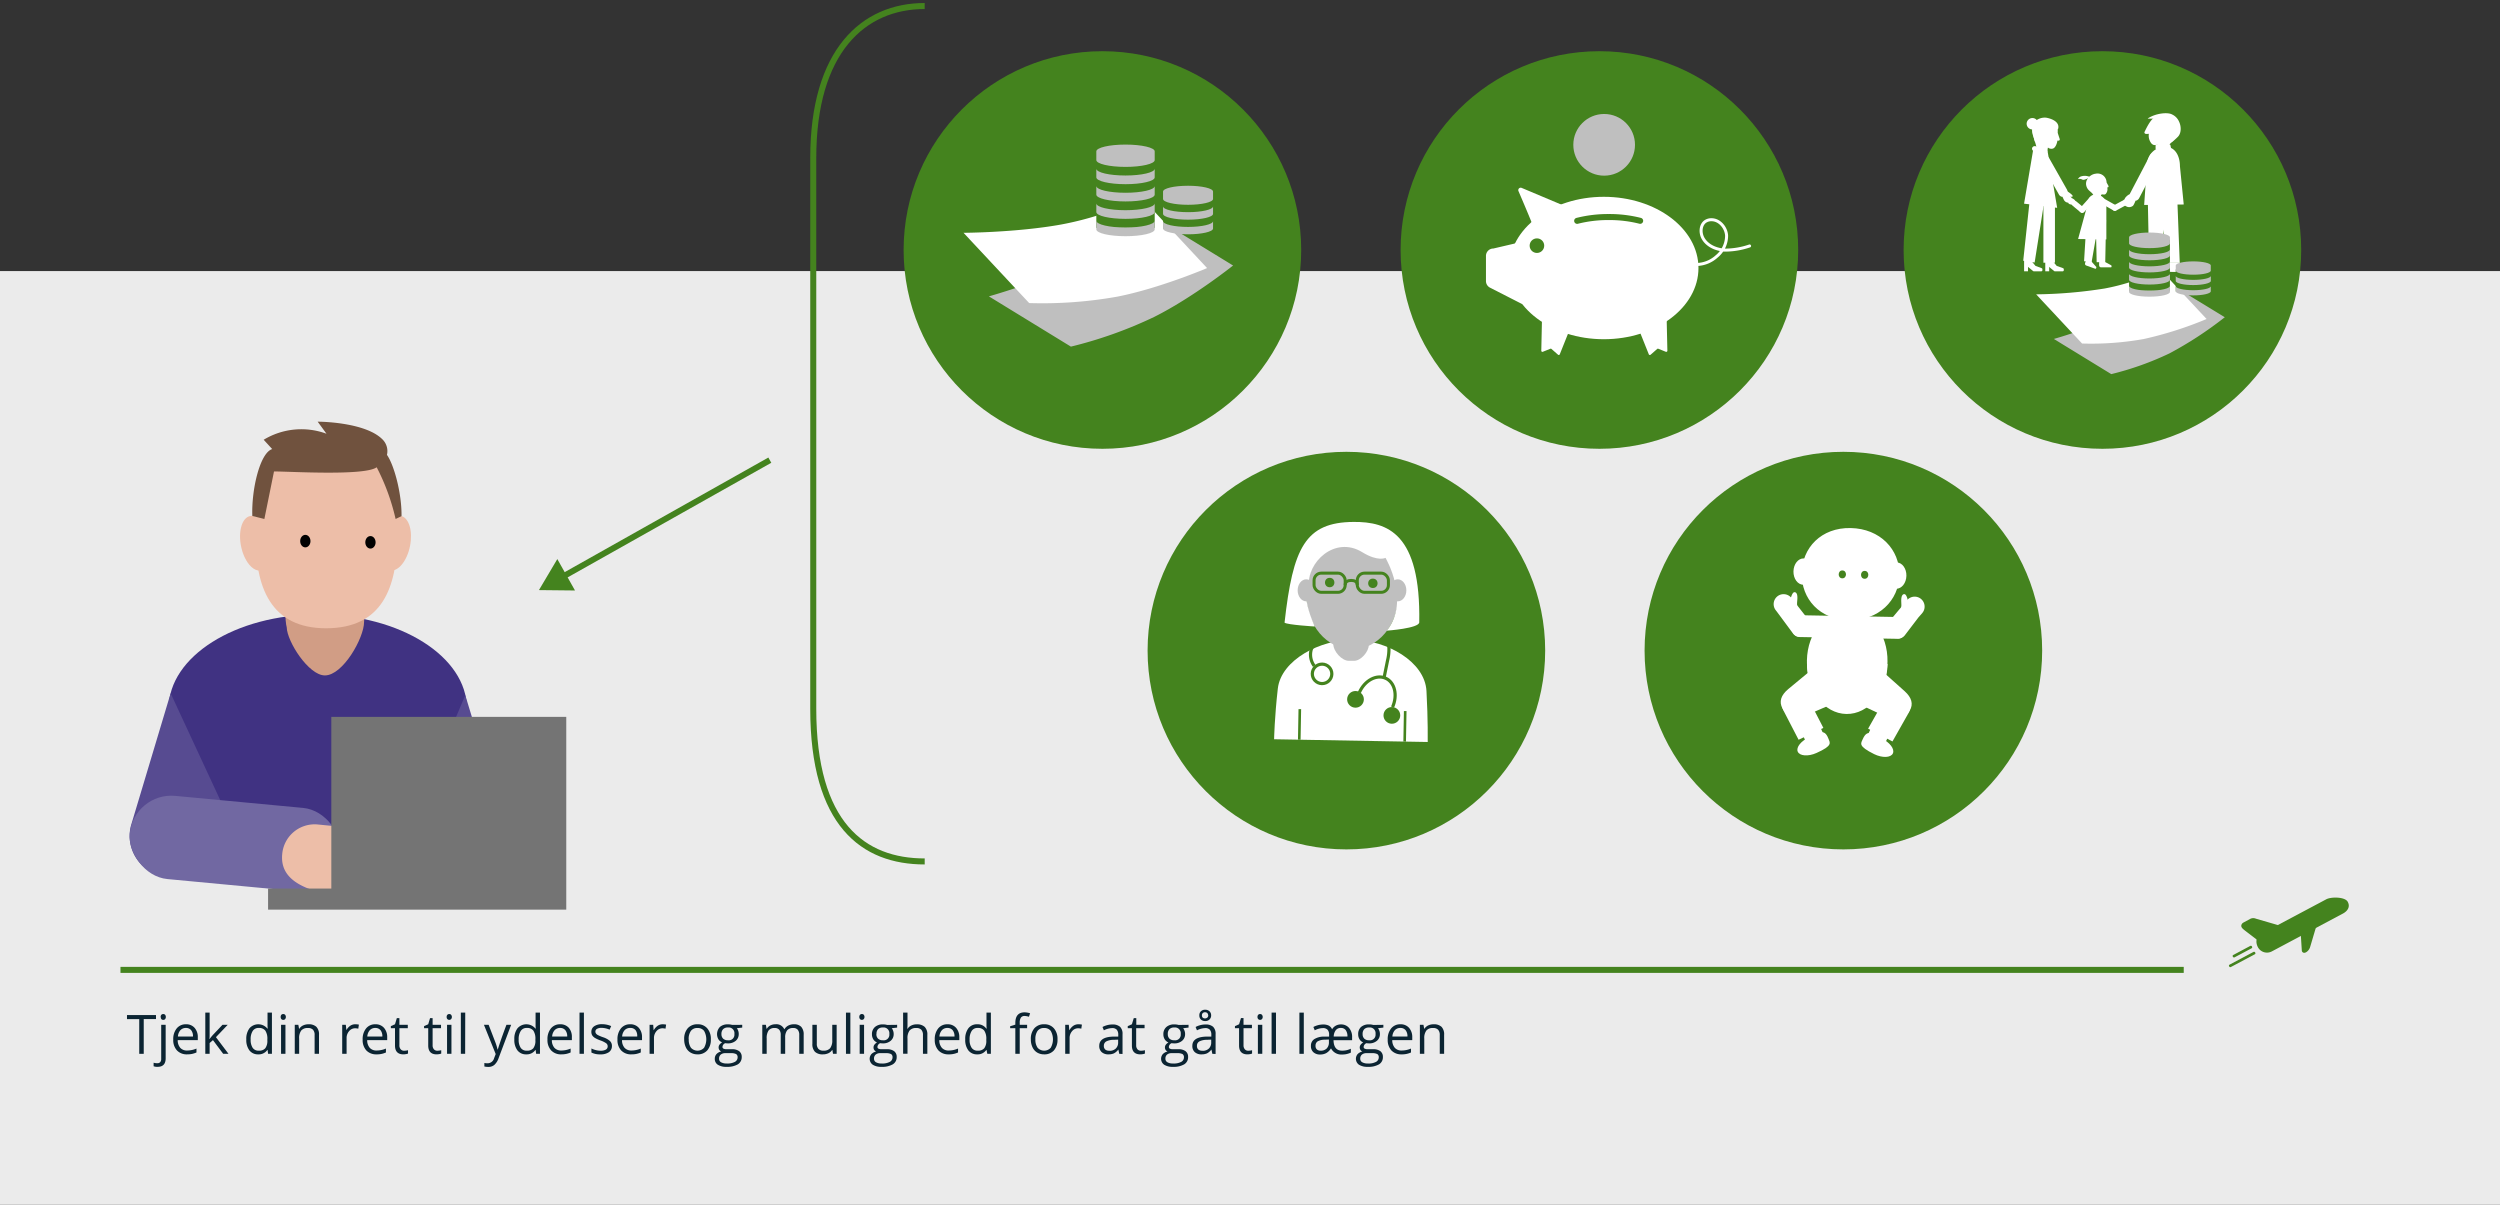 <svg xmlns="http://www.w3.org/2000/svg" viewBox="0 0 830 400"><rect x="0" y="0" width="830" height="400" fill="#333333" stroke="none"/><defs><style>.cls-1{fill:#ebebeb;}.cls-14,.cls-15,.cls-16,.cls-17,.cls-18,.cls-2{fill:none;stroke-miterlimit:10;}.cls-15,.cls-16,.cls-17,.cls-18,.cls-2{stroke:#44831e;}.cls-15,.cls-2{stroke-width:2px;}.cls-3{fill:#0b2432;}.cls-4{fill:#403282;}.cls-5{fill:#574b91;}.cls-6{fill:#d19d85;}.cls-7{fill:#edbea8;}.cls-8{fill:#010101;}.cls-9{fill:#7168a2;}.cls-10{fill:#70523e;}.cls-11{fill:#44831e;}.cls-12{fill:#bfbfbf;}.cls-13{fill:#fff;}.cls-14{stroke:#fff;}.cls-14,.cls-15{stroke-linecap:round;}.cls-16{stroke-width:1.06px;}.cls-17{stroke-width:0.87px;}.cls-19{fill:#747474;}</style></defs><g id="Baggrund"><rect class="cls-1" y="90" width="830" height="310"/></g><g id="Grafik"><line class="cls-2" x1="40" y1="322" x2="725" y2="322"/><path class="cls-3" d="M47.72,349.87H46.23V338.35H42.16V337h9.63v1.33H47.72Z"/><path class="cls-3" d="M52.34,354.19A3.48,3.48,0,0,1,51,354v-1.18a4.19,4.19,0,0,0,1.2.17,1.24,1.24,0,0,0,1-.37,1.69,1.69,0,0,0,.32-1.14V340.24H55v11.11C55,353.25,54.09,354.19,52.34,354.19Zm1-16.56a1,1,0,0,1,.25-.74.87.87,0,0,1,.61-.23.85.85,0,0,1,.61.24,1.19,1.19,0,0,1,0,1.46.85.85,0,0,1-.61.24.84.84,0,0,1-.61-.24A1,1,0,0,1,53.38,337.63Z"/><path class="cls-3" d="M62.13,350.05a4.44,4.44,0,0,1-3.37-1.3,5,5,0,0,1-1.24-3.62,5.57,5.57,0,0,1,1.15-3.7,3.81,3.81,0,0,1,3.08-1.37,3.63,3.63,0,0,1,2.86,1.19,4.54,4.54,0,0,1,1.06,3.14v.93H59a3.81,3.81,0,0,0,.86,2.57,2.94,2.94,0,0,0,2.29.88,7.85,7.85,0,0,0,3.08-.65v1.3a8.35,8.35,0,0,1-1.47.48A7.91,7.91,0,0,1,62.13,350.05Zm-.4-8.77a2.4,2.4,0,0,0-1.85.76,3.46,3.46,0,0,0-.81,2.09h5a3.2,3.2,0,0,0-.61-2.11A2.17,2.17,0,0,0,61.73,341.28Z"/><path class="cls-3" d="M69.6,344.94a15.43,15.43,0,0,1,1.15-1.41l3.11-3.29h1.73l-3.9,4.1,4.17,5.53H74.1l-3.4-4.55-1.1.95v3.6H68.16V336.19H69.6v7.26c0,.32,0,.82-.07,1.49Z"/><path class="cls-3" d="M88.84,348.58h-.08a3.44,3.44,0,0,1-3,1.47,3.56,3.56,0,0,1-2.94-1.3,5.67,5.67,0,0,1-1.05-3.67,5.8,5.8,0,0,1,1.06-3.7,3.9,3.9,0,0,1,5.94.11h.11l-.06-.7,0-.68v-3.92h1.46v13.68H89Zm-2.92.24a2.64,2.64,0,0,0,2.16-.81,4.09,4.09,0,0,0,.68-2.62v-.31a4.86,4.86,0,0,0-.68-2.92,2.58,2.58,0,0,0-2.18-.88,2.24,2.24,0,0,0-2,1,4.92,4.92,0,0,0-.68,2.82,4.73,4.73,0,0,0,.67,2.78A2.29,2.29,0,0,0,85.92,348.82Z"/><path class="cls-3" d="M93.19,337.63a1,1,0,0,1,.24-.74.9.9,0,0,1,.62-.23.85.85,0,0,1,.6.24,1.15,1.15,0,0,1,0,1.46.85.85,0,0,1-.6.24.86.86,0,0,1-.62-.24A1,1,0,0,1,93.19,337.63Zm1.58,12.24H93.31v-9.63h1.46Z"/><path class="cls-3" d="M104.45,349.87v-6.23a2.5,2.5,0,0,0-.53-1.76,2.18,2.18,0,0,0-1.68-.58,2.76,2.76,0,0,0-2.22.82,4.16,4.16,0,0,0-.7,2.7v5.05H97.86v-9.63h1.19l.24,1.32h.07a2.94,2.94,0,0,1,1.25-1.11,4.11,4.11,0,0,1,1.81-.39,3.62,3.62,0,0,1,2.61.84,3.57,3.57,0,0,1,.88,2.69v6.28Z"/><path class="cls-3" d="M118,340.06a5.68,5.68,0,0,1,1.15.11l-.2,1.35a4.83,4.83,0,0,0-1.05-.13,2.57,2.57,0,0,0-2,.95,3.42,3.42,0,0,0-.83,2.36v5.17h-1.46v-9.63h1.2L115,342H115a4.27,4.27,0,0,1,1.29-1.45A2.9,2.9,0,0,1,118,340.06Z"/><path class="cls-3" d="M125,350.05a4.47,4.47,0,0,1-3.37-1.3,5.07,5.07,0,0,1-1.23-3.62,5.57,5.57,0,0,1,1.15-3.7,3.81,3.81,0,0,1,3.08-1.37,3.64,3.64,0,0,1,2.86,1.19,4.59,4.59,0,0,1,1.06,3.14v.93h-6.64a3.76,3.76,0,0,0,.86,2.57,2.94,2.94,0,0,0,2.29.88,7.8,7.8,0,0,0,3.07-.65v1.3a7.06,7.06,0,0,1-3.13.63Zm-.39-8.77a2.39,2.39,0,0,0-1.85.76,3.52,3.52,0,0,0-.82,2.09h5a3.2,3.2,0,0,0-.61-2.11A2.17,2.17,0,0,0,124.61,341.28Z"/><path class="cls-3" d="M134.14,348.84a4.56,4.56,0,0,0,.75-.06,3.85,3.85,0,0,0,.57-.11v1.11a2.53,2.53,0,0,1-.7.19,5.15,5.15,0,0,1-.83.08c-1.86,0-2.79-1-2.79-2.95v-5.73h-1.38v-.7l1.38-.61.61-2.05h.85v2.23h2.79v1.13H132.6V347a1.94,1.94,0,0,0,.41,1.34A1.43,1.43,0,0,0,134.14,348.84Z"/><path class="cls-3" d="M145.17,348.84a4.56,4.56,0,0,0,.75-.06,3.85,3.85,0,0,0,.57-.11v1.11a2.53,2.53,0,0,1-.7.19,5.15,5.15,0,0,1-.83.08c-1.86,0-2.79-1-2.79-2.95v-5.73h-1.38v-.7l1.38-.61.61-2.05h.85v2.23h2.79v1.13h-2.79V347a1.94,1.94,0,0,0,.41,1.34A1.43,1.43,0,0,0,145.17,348.84Z"/><path class="cls-3" d="M148.29,337.63a1,1,0,0,1,.25-.74.88.88,0,0,1,.62-.23.85.85,0,0,1,.6.24,1.15,1.15,0,0,1,0,1.46.9.9,0,0,1-1.22,0A1,1,0,0,1,148.29,337.63Zm1.59,12.24h-1.46v-9.63h1.46Z"/><path class="cls-3" d="M154.43,349.87H153V336.19h1.46Z"/><path class="cls-3" d="M160.67,340.24h1.56l2.11,5.49a19.27,19.27,0,0,1,.86,2.72h.07c.08-.3.24-.81.48-1.54s1-3,2.39-6.67h1.56l-4.14,11a5.41,5.41,0,0,1-1.43,2.3,3,3,0,0,1-2,.68,6.58,6.58,0,0,1-1.32-.14v-1.17a5.09,5.09,0,0,0,1.08.1,2.23,2.23,0,0,0,2.15-1.69l.53-1.37Z"/><path class="cls-3" d="M177.83,348.58h-.08a3.45,3.45,0,0,1-3,1.47,3.56,3.56,0,0,1-2.94-1.3,5.67,5.67,0,0,1-1.05-3.67,5.74,5.74,0,0,1,1.06-3.7,3.9,3.9,0,0,1,5.94.11h.11l-.06-.7,0-.68v-3.92h1.46v13.68H178Zm-2.92.24a2.64,2.64,0,0,0,2.16-.81,4.09,4.09,0,0,0,.68-2.62v-.31a4.86,4.86,0,0,0-.68-2.92,2.58,2.58,0,0,0-2.18-.88,2.23,2.23,0,0,0-2,1,4.92,4.92,0,0,0-.69,2.82,4.73,4.73,0,0,0,.68,2.78A2.28,2.28,0,0,0,174.91,348.82Z"/><path class="cls-3" d="M186.37,350.05a4.44,4.44,0,0,1-3.37-1.3,5,5,0,0,1-1.24-3.62,5.57,5.57,0,0,1,1.15-3.7,3.81,3.81,0,0,1,3.08-1.37,3.66,3.66,0,0,1,2.87,1.19,4.58,4.58,0,0,1,1,3.14v.93h-6.64a3.81,3.81,0,0,0,.86,2.57,3,3,0,0,0,2.29.88,7.85,7.85,0,0,0,3.08-.65v1.3a8.35,8.35,0,0,1-1.47.48A7.91,7.91,0,0,1,186.37,350.05Zm-.4-8.77a2.4,2.4,0,0,0-1.85.76,3.46,3.46,0,0,0-.81,2.09h5a3.2,3.2,0,0,0-.62-2.11A2.17,2.17,0,0,0,186,341.28Z"/><path class="cls-3" d="M193.86,349.87H192.4V336.19h1.46Z"/><path class="cls-3" d="M203.16,347.24a2.42,2.42,0,0,1-1,2.08,4.74,4.74,0,0,1-2.81.73,6.18,6.18,0,0,1-3-.61v-1.35a7.14,7.14,0,0,0,1.49.55,6.45,6.45,0,0,0,1.54.2,3.49,3.49,0,0,0,1.75-.36,1.22,1.22,0,0,0,.62-1.11,1.21,1.21,0,0,0-.49-1,8,8,0,0,0-1.9-.94,10.19,10.19,0,0,1-1.91-.88,2.73,2.73,0,0,1-.85-.84,2.29,2.29,0,0,1-.27-1.14,2.17,2.17,0,0,1,.95-1.86,4.51,4.51,0,0,1,2.63-.68,7.7,7.7,0,0,1,3,.63l-.52,1.19a6.91,6.91,0,0,0-2.62-.6,3,3,0,0,0-1.57.33,1,1,0,0,0-.53.9,1.09,1.09,0,0,0,.2.65,1.83,1.83,0,0,0,.64.52,12.65,12.65,0,0,0,1.69.71,6.36,6.36,0,0,1,2.31,1.26A2.21,2.21,0,0,1,203.16,347.24Z"/><path class="cls-3" d="M209.61,350.05a4.44,4.44,0,0,1-3.37-1.3,5,5,0,0,1-1.24-3.62,5.57,5.57,0,0,1,1.15-3.7,3.81,3.81,0,0,1,3.08-1.37,3.63,3.63,0,0,1,2.86,1.19,4.54,4.54,0,0,1,1.06,3.14v.93h-6.64a3.81,3.81,0,0,0,.86,2.57,3,3,0,0,0,2.29.88,7.85,7.85,0,0,0,3.08-.65v1.3a8.35,8.35,0,0,1-1.47.48A7.91,7.91,0,0,1,209.61,350.05Zm-.4-8.77a2.4,2.4,0,0,0-1.85.76,3.46,3.46,0,0,0-.81,2.09h5A3.2,3.2,0,0,0,211,342,2.17,2.17,0,0,0,209.21,341.28Z"/><path class="cls-3" d="M220,340.06a5.68,5.68,0,0,1,1.15.11l-.2,1.35a4.83,4.83,0,0,0-1-.13,2.57,2.57,0,0,0-2,.95,3.42,3.42,0,0,0-.83,2.36v5.17h-1.46v-9.63h1.2L217,342h.07a4.17,4.17,0,0,1,1.29-1.45A2.9,2.9,0,0,1,220,340.06Z"/><path class="cls-3" d="M236,345.05a5.29,5.29,0,0,1-1.18,3.67,4.17,4.17,0,0,1-3.28,1.33,4.35,4.35,0,0,1-2.29-.61,3.93,3.93,0,0,1-1.55-1.74,6,6,0,0,1-.55-2.65,5.31,5.31,0,0,1,1.18-3.67,4.17,4.17,0,0,1,3.27-1.32,4.05,4.05,0,0,1,3.21,1.35A5.25,5.25,0,0,1,236,345.05Zm-7.33,0a4.59,4.59,0,0,0,.73,2.81,2.94,2.94,0,0,0,4.35,0,5.69,5.69,0,0,0,0-5.61,2.63,2.63,0,0,0-2.19-.95,2.57,2.57,0,0,0-2.17.94A4.58,4.58,0,0,0,228.64,345.05Z"/><path class="cls-3" d="M246.42,340.24v.92l-1.79.21a2.91,2.91,0,0,1,.44.81,3,3,0,0,1,.19,1.12,2.84,2.84,0,0,1-1,2.25,3.88,3.88,0,0,1-2.66.85,4.28,4.28,0,0,1-.81-.07,1.44,1.44,0,0,0-.93,1.24.62.62,0,0,0,.33.58,2.3,2.3,0,0,0,1.11.19h1.71a3.81,3.81,0,0,1,2.4.66,2.3,2.3,0,0,1,.84,1.92,2.75,2.75,0,0,1-1.28,2.44,7,7,0,0,1-3.75.83,5.11,5.11,0,0,1-2.91-.7,2.27,2.27,0,0,1-1-2,2.23,2.23,0,0,1,.56-1.53,2.93,2.93,0,0,1,1.58-.87,1.59,1.59,0,0,1-.62-.51,1.44,1.44,0,0,1-.25-.82,1.59,1.59,0,0,1,.28-.92,3,3,0,0,1,.89-.77,2.6,2.6,0,0,1-1.22-1,3.47,3.47,0,0,1,.48-4.13,3.9,3.9,0,0,1,2.69-.86,4.72,4.72,0,0,1,1.36.18Zm-7.69,11.25a1.3,1.3,0,0,0,.66,1.18,3.63,3.63,0,0,0,1.89.41,5.22,5.22,0,0,0,2.72-.55,1.69,1.69,0,0,0,.89-1.49,1.21,1.21,0,0,0-.49-1.09,3.79,3.79,0,0,0-1.82-.3h-1.75a2.27,2.27,0,0,0-1.54.48A1.69,1.69,0,0,0,238.73,351.49Zm.79-8.17a2,2,0,0,0,.58,1.53,2.26,2.26,0,0,0,1.59.52,1.86,1.86,0,0,0,2.13-2.07,1.91,1.91,0,0,0-2.16-2.17,2.12,2.12,0,0,0-1.58.55A2.23,2.23,0,0,0,239.52,343.32Z"/><path class="cls-3" d="M265.35,349.87V343.6a2.58,2.58,0,0,0-.5-1.72,1.86,1.86,0,0,0-1.52-.58,2.49,2.49,0,0,0-2,.78,3.75,3.75,0,0,0-.65,2.41v5.38H259.2V343.6a2.58,2.58,0,0,0-.49-1.72,1.9,1.9,0,0,0-1.54-.58,2.39,2.39,0,0,0-2,.82,4.51,4.51,0,0,0-.63,2.7v5.05h-1.46v-9.63h1.19l.23,1.32h.07a2.89,2.89,0,0,1,1.17-1.1,3.48,3.48,0,0,1,1.68-.4,2.85,2.85,0,0,1,2.95,1.64h.07a3.08,3.08,0,0,1,1.25-1.2,3.94,3.94,0,0,1,1.87-.44,3.24,3.24,0,0,1,2.44.84,3.78,3.78,0,0,1,.82,2.69v6.28Z"/><path class="cls-3" d="M271.18,340.24v6.25a2.48,2.48,0,0,0,.54,1.75,2.18,2.18,0,0,0,1.68.58,2.74,2.74,0,0,0,2.21-.82,4.2,4.2,0,0,0,.7-2.7v-5.06h1.46v9.63h-1.21l-.21-1.29h-.08a2.92,2.92,0,0,1-1.24,1.09,4.23,4.23,0,0,1-1.82.38,3.66,3.66,0,0,1-2.63-.84,3.57,3.57,0,0,1-.87-2.67v-6.3Z"/><path class="cls-3" d="M282.32,349.87h-1.46V336.19h1.46Z"/><path class="cls-3" d="M285.29,337.63a1,1,0,0,1,.25-.74.91.91,0,0,1,1.22,0,1.19,1.19,0,0,1,0,1.46.85.85,0,0,1-.61.24.82.82,0,0,1-.61-.24A1,1,0,0,1,285.29,337.63Zm1.58,12.24h-1.46v-9.63h1.46Z"/><path class="cls-3" d="M297.85,340.24v.92l-1.79.21a2.68,2.68,0,0,1,.44.81,3,3,0,0,1,.2,1.12,2.82,2.82,0,0,1-1,2.25,3.85,3.85,0,0,1-2.65.85,4.14,4.14,0,0,1-.81-.07,1.44,1.44,0,0,0-.93,1.24.61.61,0,0,0,.32.58,2.34,2.34,0,0,0,1.12.19h1.7a3.82,3.82,0,0,1,2.41.66,2.3,2.3,0,0,1,.84,1.92,2.74,2.74,0,0,1-1.29,2.44,6.93,6.93,0,0,1-3.74.83,5.09,5.09,0,0,1-2.91-.7,2.4,2.4,0,0,1-.47-3.51,3,3,0,0,1,1.59-.87,1.46,1.46,0,0,1-.62-.51,1.37,1.37,0,0,1-.25-.82,1.52,1.52,0,0,1,.28-.92,2.85,2.85,0,0,1,.88-.77,2.58,2.58,0,0,1-1.21-1,3.05,3.05,0,0,1-.47-1.69,3.09,3.09,0,0,1,1-2.44,3.88,3.88,0,0,1,2.69-.86,4.81,4.81,0,0,1,1.36.18Zm-7.68,11.25a1.3,1.3,0,0,0,.66,1.18,3.63,3.63,0,0,0,1.89.41,5.25,5.25,0,0,0,2.72-.55,1.68,1.68,0,0,0,.88-1.49,1.2,1.2,0,0,0-.48-1.09,3.82,3.82,0,0,0-1.82-.3h-1.75a2.3,2.3,0,0,0-1.55.48A1.68,1.68,0,0,0,290.17,351.49Zm.79-8.17a2,2,0,0,0,.57,1.53,2.26,2.26,0,0,0,1.59.52,1.86,1.86,0,0,0,2.14-2.07,1.92,1.92,0,0,0-2.17-2.17,2.14,2.14,0,0,0-1.58.55A2.23,2.23,0,0,0,291,343.32Z"/><path class="cls-3" d="M306.42,349.87v-6.23a2.51,2.51,0,0,0-.54-1.76,2.17,2.17,0,0,0-1.68-.58,2.77,2.77,0,0,0-2.22.83,4.21,4.21,0,0,0-.69,2.7v5h-1.46V336.19h1.46v4.14a10.16,10.16,0,0,1-.07,1.24h.08a3,3,0,0,1,1.23-1.09,3.92,3.92,0,0,1,1.81-.4,3.71,3.71,0,0,1,2.65.84,3.54,3.54,0,0,1,.89,2.67v6.28Z"/><path class="cls-3" d="M314.94,350.05a4.47,4.47,0,0,1-3.37-1.3,5.07,5.07,0,0,1-1.23-3.62,5.57,5.57,0,0,1,1.15-3.7,3.81,3.81,0,0,1,3.08-1.37,3.64,3.64,0,0,1,2.86,1.19,4.59,4.59,0,0,1,1.06,3.14v.93h-6.64a3.76,3.76,0,0,0,.86,2.57,2.94,2.94,0,0,0,2.29.88,7.8,7.8,0,0,0,3.07-.65v1.3a7.06,7.06,0,0,1-3.13.63Zm-.39-8.77a2.39,2.39,0,0,0-1.85.76,3.46,3.46,0,0,0-.81,2.09h5a3.2,3.2,0,0,0-.61-2.11A2.17,2.17,0,0,0,314.55,341.28Z"/><path class="cls-3" d="M327.53,348.58h-.08a3.42,3.42,0,0,1-3,1.47,3.56,3.56,0,0,1-2.94-1.3,5.67,5.67,0,0,1-1.05-3.67,5.8,5.8,0,0,1,1.05-3.7,3.54,3.54,0,0,1,2.94-1.32,3.49,3.49,0,0,1,3,1.43h.12l-.06-.7,0-.68v-3.92h1.46v13.68h-1.19Zm-2.92.24a2.67,2.67,0,0,0,2.17-.81,4.1,4.1,0,0,0,.67-2.62v-.31a4.86,4.86,0,0,0-.68-2.92,2.58,2.58,0,0,0-2.18-.88,2.24,2.24,0,0,0-2,1,5,5,0,0,0-.68,2.82,4.65,4.65,0,0,0,.68,2.78A2.28,2.28,0,0,0,324.61,348.82Z"/><path class="cls-3" d="M341,341.37h-2.45v8.5h-1.46v-8.5h-1.72v-.66l1.72-.53v-.53q0-3.56,3.1-3.55a6.29,6.29,0,0,1,1.8.31l-.38,1.16a5,5,0,0,0-1.44-.27,1.44,1.44,0,0,0-1.23.55,3.1,3.1,0,0,0-.39,1.76v.63H341Z"/><path class="cls-3" d="M351.09,345.05a5.29,5.29,0,0,1-1.18,3.67,4.17,4.17,0,0,1-3.28,1.33,4.41,4.41,0,0,1-2.3-.61,4,4,0,0,1-1.54-1.74,6,6,0,0,1-.55-2.65,5.31,5.31,0,0,1,1.18-3.67,4.17,4.17,0,0,1,3.27-1.32,4.05,4.05,0,0,1,3.21,1.35A5.25,5.25,0,0,1,351.09,345.05Zm-7.34,0a4.59,4.59,0,0,0,.74,2.81,2.94,2.94,0,0,0,4.35,0,5.69,5.69,0,0,0,0-5.61,2.63,2.63,0,0,0-2.19-.95,2.57,2.57,0,0,0-2.17.94A4.58,4.58,0,0,0,343.75,345.05Z"/><path class="cls-3" d="M358.05,340.06a5.76,5.76,0,0,1,1.15.11l-.21,1.35a4.76,4.76,0,0,0-1.05-.13,2.57,2.57,0,0,0-2,.95,3.47,3.47,0,0,0-.83,2.36v5.17h-1.46v-9.63h1.2L355,342h.07a4.27,4.27,0,0,1,1.29-1.45A2.93,2.93,0,0,1,358.05,340.06Z"/><path class="cls-3" d="M371.6,349.87l-.29-1.37h-.07a4.15,4.15,0,0,1-1.44,1.23,4.44,4.44,0,0,1-1.79.32,3.22,3.22,0,0,1-2.24-.74,2.66,2.66,0,0,1-.82-2.1q0-2.93,4.67-3.06l1.64,0v-.6a2.48,2.48,0,0,0-.49-1.68,2,2,0,0,0-1.56-.54,6.41,6.41,0,0,0-2.73.74l-.45-1.11a7.13,7.13,0,0,1,1.56-.61,6.69,6.69,0,0,1,1.71-.22,3.67,3.67,0,0,1,2.55.76,3.22,3.22,0,0,1,.83,2.46v6.57Zm-3.3-1a3,3,0,0,0,2.14-.75,2.74,2.74,0,0,0,.78-2.09v-.87l-1.46.06a5.39,5.39,0,0,0-2.51.55,1.61,1.61,0,0,0-.77,1.48,1.52,1.52,0,0,0,.48,1.21A2,2,0,0,0,368.3,348.84Z"/><path class="cls-3" d="M378.8,348.84a4.52,4.52,0,0,0,.74-.06,3.85,3.85,0,0,0,.57-.11v1.11a2.45,2.45,0,0,1-.69.19,5.37,5.37,0,0,1-.83.08c-1.87,0-2.8-1-2.8-2.95v-5.73h-1.38v-.7l1.38-.61.62-2.05h.84v2.23H380v1.13h-2.79V347a2,2,0,0,0,.41,1.34A1.46,1.46,0,0,0,378.8,348.84Z"/><path class="cls-3" d="M394.6,340.24v.92l-1.79.21a2.68,2.68,0,0,1,.44.81,3,3,0,0,1,.2,1.12,2.82,2.82,0,0,1-1,2.25,3.85,3.85,0,0,1-2.65.85,4.14,4.14,0,0,1-.81-.07,1.44,1.44,0,0,0-.93,1.24.61.61,0,0,0,.32.58,2.34,2.34,0,0,0,1.12.19h1.7a3.82,3.82,0,0,1,2.41.66,2.3,2.3,0,0,1,.84,1.92,2.74,2.74,0,0,1-1.29,2.44,6.93,6.93,0,0,1-3.74.83,5.09,5.09,0,0,1-2.91-.7,2.4,2.4,0,0,1-.47-3.51,3,3,0,0,1,1.59-.87,1.46,1.46,0,0,1-.62-.51,1.37,1.37,0,0,1-.25-.82,1.52,1.52,0,0,1,.28-.92,2.85,2.85,0,0,1,.88-.77,2.58,2.58,0,0,1-1.21-1,3.05,3.05,0,0,1-.47-1.69,3.09,3.09,0,0,1,1-2.44,3.88,3.88,0,0,1,2.69-.86,4.81,4.81,0,0,1,1.36.18Zm-7.68,11.25a1.3,1.3,0,0,0,.66,1.18,3.63,3.63,0,0,0,1.89.41,5.25,5.25,0,0,0,2.72-.55,1.68,1.68,0,0,0,.88-1.49,1.2,1.2,0,0,0-.48-1.09,3.82,3.82,0,0,0-1.82-.3H389a2.3,2.3,0,0,0-1.55.48A1.68,1.68,0,0,0,386.92,351.49Zm.79-8.17a2,2,0,0,0,.57,1.53,2.26,2.26,0,0,0,1.59.52A1.86,1.86,0,0,0,392,343.3a1.92,1.92,0,0,0-2.17-2.17,2.14,2.14,0,0,0-1.58.55A2.23,2.23,0,0,0,387.71,343.32Z"/><path class="cls-3" d="M402.5,349.87l-.29-1.37h-.07a4.15,4.15,0,0,1-1.44,1.23,4.44,4.44,0,0,1-1.79.32,3.22,3.22,0,0,1-2.24-.74,2.69,2.69,0,0,1-.81-2.1q0-2.93,4.66-3.06l1.64,0v-.6a2.48,2.48,0,0,0-.49-1.68,2,2,0,0,0-1.56-.54,6.37,6.37,0,0,0-2.72.74l-.45-1.11a6.76,6.76,0,0,1,1.56-.61,6.56,6.56,0,0,1,1.7-.22,3.65,3.65,0,0,1,2.55.76,3.22,3.22,0,0,1,.83,2.46v6.57Zm-3.3-1a2.94,2.94,0,0,0,2.14-.75,2.74,2.74,0,0,0,.78-2.09v-.87l-1.46.06a5.42,5.42,0,0,0-2.51.55,1.61,1.61,0,0,0-.76,1.48,1.51,1.51,0,0,0,.47,1.21A2,2,0,0,0,399.2,348.84Zm2.9-11.78a1.81,1.81,0,0,1-.55,1.38,1.93,1.93,0,0,1-1.43.52,2,2,0,0,1-1.42-.51,1.83,1.83,0,0,1-.52-1.38,1.76,1.76,0,0,1,.53-1.36,1.94,1.94,0,0,1,1.41-.51,2,2,0,0,1,1.43.52A1.8,1.8,0,0,1,402.1,337.06Zm-1,0a1,1,0,0,0-.29-.76,1,1,0,0,0-.74-.26,1,1,0,0,0-.74.26,1,1,0,0,0-.29.76,1.06,1.06,0,0,0,.26.76,1.19,1.19,0,0,0,1.51,0A1,1,0,0,0,401.15,337.07Z"/><path class="cls-3" d="M414.37,348.84a4.56,4.56,0,0,0,.75-.06,3.85,3.85,0,0,0,.57-.11v1.11a2.53,2.53,0,0,1-.7.19,5.15,5.15,0,0,1-.83.08c-1.86,0-2.79-1-2.79-2.95v-5.73H410v-.7l1.38-.61L412,338h.85v2.23h2.79v1.13h-2.79V347a2,2,0,0,0,.41,1.34A1.43,1.43,0,0,0,414.37,348.84Z"/><path class="cls-3" d="M417.49,337.63a1,1,0,0,1,.25-.74.88.88,0,0,1,.62-.23.85.85,0,0,1,.6.24,1.15,1.15,0,0,1,0,1.46.9.9,0,0,1-1.22,0A1,1,0,0,1,417.49,337.63Zm1.59,12.24h-1.46v-9.63h1.46Z"/><path class="cls-3" d="M423.63,349.87h-1.46V336.19h1.46Z"/><path class="cls-3" d="M432.86,349.87H431.4V336.19h1.46Z"/><path class="cls-3" d="M435.23,347.21a2.54,2.54,0,0,1,1.09-2.2,6,6,0,0,1,3.32-.86l1.62,0v-.6a2.38,2.38,0,0,0-.51-1.68,2.05,2.05,0,0,0-1.56-.54,5.91,5.91,0,0,0-2.69.74l-.46-1.11a6.88,6.88,0,0,1,1.52-.6,7.05,7.05,0,0,1,1.74-.23,4.09,4.09,0,0,1,1.87.38,2.41,2.41,0,0,1,1.08,1.22,3.26,3.26,0,0,1,1.22-1.2,3.45,3.45,0,0,1,1.72-.42,3.4,3.4,0,0,1,2.71,1.18,4.58,4.58,0,0,1,1,3.12v.94h-6.17q.08,3.46,2.83,3.47a7,7,0,0,0,1.49-.15,6.79,6.79,0,0,0,1.43-.5v1.3a7.84,7.84,0,0,1-1.41.48,7,7,0,0,1-1.54.15,3.82,3.82,0,0,1-3.64-2.05,4.41,4.41,0,0,1-1.58,1.58,4.24,4.24,0,0,1-2,.47,3.2,3.2,0,0,1-2.25-.75A2.71,2.71,0,0,1,435.23,347.21Zm1.53,0a1.52,1.52,0,0,0,.47,1.23,1.88,1.88,0,0,0,1.24.39,2.76,2.76,0,0,0,2-.74,2.85,2.85,0,0,0,.73-2.1v-.87l-1.38.06a4.82,4.82,0,0,0-2.36.55A1.66,1.66,0,0,0,436.76,347.22Zm8.41-5.94a2.07,2.07,0,0,0-1.67.73,3.61,3.61,0,0,0-.71,2.12h4.56a3.46,3.46,0,0,0-.56-2.11A1.93,1.93,0,0,0,445.17,341.28Z"/><path class="cls-3" d="M459.28,340.24v.92l-1.79.21a2.91,2.91,0,0,1,.44.81,3,3,0,0,1,.2,1.12,2.85,2.85,0,0,1-1,2.25,3.87,3.87,0,0,1-2.65.85,4.14,4.14,0,0,1-.81-.07,1.45,1.45,0,0,0-.94,1.24.62.62,0,0,0,.33.58,2.34,2.34,0,0,0,1.12.19h1.7a3.84,3.84,0,0,1,2.41.66,2.32,2.32,0,0,1,.83,1.92,2.73,2.73,0,0,1-1.28,2.44,6.93,6.93,0,0,1-3.74.83,5.15,5.15,0,0,1-2.92-.7,2.41,2.41,0,0,1-.46-3.51,3,3,0,0,1,1.58-.87,1.59,1.59,0,0,1-.62-.51,1.44,1.44,0,0,1-.25-.82,1.53,1.53,0,0,1,.29-.92,2.85,2.85,0,0,1,.88-.77,2.58,2.58,0,0,1-1.21-1,3.05,3.05,0,0,1-.47-1.69,3.11,3.11,0,0,1,.94-2.44,3.9,3.9,0,0,1,2.69-.86,4.84,4.84,0,0,1,1.37.18Zm-7.68,11.25a1.3,1.3,0,0,0,.66,1.18,3.57,3.57,0,0,0,1.88.41,5.2,5.2,0,0,0,2.72-.55,1.69,1.69,0,0,0,.89-1.49,1.18,1.18,0,0,0-.49-1.09,3.74,3.74,0,0,0-1.81-.3H453.7a2.28,2.28,0,0,0-1.55.48A1.68,1.68,0,0,0,451.6,351.49Zm.79-8.17a2,2,0,0,0,.57,1.53,2.26,2.26,0,0,0,1.59.52,1.86,1.86,0,0,0,2.13-2.07,1.91,1.91,0,0,0-2.16-2.17,2.14,2.14,0,0,0-1.58.55A2.23,2.23,0,0,0,452.39,343.32Z"/><path class="cls-3" d="M465.32,350.05a4.47,4.47,0,0,1-3.37-1.3,5.07,5.07,0,0,1-1.23-3.62,5.57,5.57,0,0,1,1.15-3.7,3.81,3.81,0,0,1,3.08-1.37,3.64,3.64,0,0,1,2.86,1.19,4.59,4.59,0,0,1,1.06,3.14v.93h-6.64a3.81,3.81,0,0,0,.86,2.57,2.94,2.94,0,0,0,2.29.88,7.8,7.8,0,0,0,3.07-.65v1.3a7.06,7.06,0,0,1-3.13.63Zm-.39-8.77a2.4,2.4,0,0,0-1.85.76,3.46,3.46,0,0,0-.81,2.09h5a3.2,3.2,0,0,0-.61-2.11A2.17,2.17,0,0,0,464.93,341.28Z"/><path class="cls-3" d="M478,349.87v-6.23a2.51,2.51,0,0,0-.54-1.76,2.18,2.18,0,0,0-1.68-.58,2.73,2.73,0,0,0-2.21.82,4.1,4.1,0,0,0-.71,2.7v5.05h-1.46v-9.63h1.19l.24,1.32h.07a3,3,0,0,1,1.25-1.11,4.11,4.11,0,0,1,1.81-.39,3.67,3.67,0,0,1,2.62.84,3.61,3.61,0,0,1,.87,2.69v6.28Z"/><path class="cls-4" d="M155,235.19C155,218,132.83,204,105.48,204S56,218,56,235.19v56.17L156.7,291Z"/><path class="cls-5" d="M73.24,265.9l-3.85,15A13.49,13.49,0,0,1,53,290.57h0a13.52,13.52,0,0,1-9.52-16.49l13.17-43.91"/><path class="cls-6" d="M107.86,224.24h0c-5.38,0-12.56-11.24-12.67-16l-.19-.91c-1.38-8.91,4.55-7.27,9.75-7.27h7.66c4.58,0,9.06.23,8.46,6.45h0C120.87,211.76,113.87,224.24,107.86,224.24Z"/><path class="cls-5" d="M139.26,266.88l2.56,14.49a13.49,13.49,0,0,0,16.4,9.66h0a13.53,13.53,0,0,0,9.52-16.5l-13.27-43.74"/><ellipse class="cls-7" cx="131.3" cy="180.34" rx="9.21" ry="4.93" transform="translate(-71.33 273.64) rotate(-78.67)"/><ellipse class="cls-7" cx="84.87" cy="180.34" rx="4.93" ry="9.21" transform="translate(-33.79 20.2) rotate(-11.33)"/><path class="cls-7" d="M131.93,178c-.11,17.13-5,30.55-23.64,30.59-18.47,0-23.53-13.62-23.42-30.75s4-31.34,23.83-31.27C127.8,146.65,132.05,160.9,131.93,178Z"/><ellipse class="cls-8" cx="101.37" cy="179.65" rx="1.71" ry="2.08"/><ellipse class="cls-8" cx="122.99" cy="180.05" rx="1.71" ry="2.08"/><rect class="cls-9" x="42.91" y="266.17" width="70.37" height="27.74" rx="13.87" transform="translate(26.61 -6.09) rotate(5.38)"/><path class="cls-7" d="M111,274.84l15.85,1.71a3.3,3.3,0,0,1,2.83,3.64h0a3.21,3.21,0,0,1-3.55,2.86l-15.85-1.7"/><path class="cls-7" d="M114.6,298l-10.54-2.38c-7.11-2.36-10.91-6-10.37-12h0a10.81,10.81,0,0,1,11.73-9.9l11.16,1.11c8,4.19-8.8-2,6.59,11.72h0C122.63,292.5,120.52,298.54,114.6,298Z"/><path class="cls-10" d="M133.31,171.36c.09-7.67-2.51-17.05-4.84-20.34A5.46,5.46,0,0,0,127,145.9c-5.16-5.25-18.31-5.9-21.53-5.9l2.92,4A24.11,24.11,0,0,0,87.54,146l2.83,3.09c-4.08,1.28-6.91,13.45-6.6,22.21l4,1,3.2-15.78c5.32,0,30.16,1.54,34.09-1.39a71.6,71.6,0,0,1,6.28,17.17"/><path class="cls-11" d="M777.82,303.32l-23.6,12.56a3.41,3.41,0,0,1-4.59-1.41h0c-.87-1.64-.63-3.5,1-4.37l21.7-11.54c1.65-.87,6.23-.82,7.11.83h0C780.33,301,779.47,302.45,777.82,303.32Z"/><path class="cls-11" d="M747.2,305a2.28,2.28,0,0,1,1.76,0l7.22,2.1a1.73,1.73,0,0,1,1.26,1.59,4.54,4.54,0,0,1-2.23,3.95l-.43.23c-1.74.93-3.71,1.51-4.64-.24l-3.77-2.88c-1.58-1.21-2.28-1.66-2.27-2.42a1.35,1.35,0,0,1,.64-1Z"/><path class="cls-11" d="M763.77,308.79l.43,6.78a.8.8,0,0,0,1,.74,2.07,2.07,0,0,0,.44-.17,3.07,3.07,0,0,0,1.32-1.72l2.41-8.14Z"/><rect class="cls-11" x="740.89" y="315.53" width="7.19" height="0.9" rx="0.37" transform="translate(-61.2 386.46) rotate(-28)"/><rect class="cls-11" x="739.51" y="318.13" width="9.79" height="0.9" rx="0.37" transform="translate(-62.43 386.73) rotate(-28)"/><path class="cls-2" d="M307,2h0c-20.35,0-37,14.9-37,50.47V235.31c0,38.42,16.65,50.69,37,50.69h0"/><line class="cls-2" x1="186.44" y1="191.68" x2="255.58" y2="152.77"/><polygon class="cls-11" points="190.9 196.04 178.93 195.91 185.03 185.61 190.9 196.04"/><circle class="cls-11" cx="366" cy="83" r="66"/><circle class="cls-11" cx="531" cy="83" r="66"/><circle class="cls-12" cx="532.58" cy="48.08" r="10.24"/><ellipse class="cls-13" cx="532.47" cy="88.98" rx="31.42" ry="23.64"/><path class="cls-13" d="M504.64,80.44l-8.85,2.07A2.45,2.45,0,0,0,493.34,85v8.33a2.45,2.45,0,0,0,1.34,2.17l10.2,5.21a2.44,2.44,0,0,0,3.54-2.38l-1.35-15.61A2.45,2.45,0,0,0,504.64,80.44Z"/><path class="cls-13" d="M509.55,76.73c0-.62-3.74-9.38-5.42-13.29a.81.81,0,0,1,1.06-1.06l14.25,6"/><circle class="cls-11" cx="510.26" cy="81.56" r="2.42"/><path class="cls-13" d="M512,103.09l-.29,13.34a.37.37,0,0,0,.51.36l2.48-1a.37.37,0,0,1,.39.06l2.17,1.91a.36.36,0,0,0,.59-.14l4-10a.37.37,0,0,0-.18-.48l-9.15-4.42A.38.38,0,0,0,512,103.09Z"/><path class="cls-13" d="M553.27,103.09l.3,13.34a.38.38,0,0,1-.52.36l-2.47-1a.36.36,0,0,0-.39.06L548,117.77a.38.38,0,0,1-.6-.14l-4-10a.37.37,0,0,1,.18-.48l9.14-4.42A.37.37,0,0,1,553.27,103.09Z"/><path class="cls-14" d="M558.21,85.56a7.22,7.22,0,0,0,5.89,2.2,10.23,10.23,0,0,0,5.84-2.63,8.88,8.88,0,0,0,3.29-6.91c-.16-2.64-2.29-5.21-4.93-5.27a3.61,3.61,0,0,0-1.93.46c-1.82,1.07-2,3.78-1,5.63,1.36,2.49,4.29,3.8,7.13,4a25.53,25.53,0,0,0,8.36-1.38"/><path class="cls-15" d="M523.62,73.32a41.82,41.82,0,0,1,10.49-1.26,41.39,41.39,0,0,1,10.42,1.25"/><path class="cls-12" d="M409.38,88.15s-13.31,10.63-26.23,17.09a142,142,0,0,1-27.61,9.84L328.31,98.39s17-4.77,30.6-11.33a102.67,102.67,0,0,0,23.24-15.6Z"/><path class="cls-13" d="M400.75,89s-15.66,6.7-29.82,9.49a141.88,141.88,0,0,1-29.24,2.13l-21.8-23.33s17.64-.07,32.51-2.77A103.24,103.24,0,0,0,379,65.67Z"/><rect class="cls-11" x="363.98" y="51.43" width="19.38" height="24.23"/><path class="cls-12" d="M373.67,58.27c-5.35,0-9.69-1-9.69-2.27v2.88c0,1.25,4.34,2.27,9.69,2.27s9.69-1,9.69-2.27V56C383.36,57.26,379,58.27,373.67,58.27Z"/><path class="cls-12" d="M373.67,64c-5.35,0-9.69-1-9.69-2.27v2.88c0,1.25,4.34,2.27,9.69,2.27s9.69-1,9.69-2.27V61.76C383.36,63,379,64,373.67,64Z"/><path class="cls-12" d="M373.67,69.79c-5.35,0-9.69-1-9.69-2.27V70.4c0,1.25,4.34,2.26,9.69,2.26s9.69-1,9.69-2.26V67.52C383.36,68.77,379,69.79,373.67,69.79Z"/><path class="cls-12" d="M373.67,75.54c-5.35,0-9.69-1-9.69-2.27v2.88c0,1.26,4.34,2.27,9.69,2.27s9.69-1,9.69-2.27V73.27C383.36,74.53,379,75.54,373.67,75.54Z"/><path class="cls-12" d="M373.67,48c-5.35,0-9.69,1-9.69,2.26v2.88c0,1.26,4.34,2.27,9.69,2.27s9.69-1,9.69-2.27V50.24C383.36,49,379,48,373.67,48Z"/><rect class="cls-11" x="386.13" y="65.48" width="16.61" height="10.46"/><path class="cls-12" d="M394.43,70.44c-4.59,0-8.3-.87-8.3-1.93V71c0,1.06,3.71,1.93,8.3,1.93s8.3-.87,8.3-1.93V68.51C402.73,69.57,399,70.44,394.43,70.44Z"/><path class="cls-12" d="M394.43,75.34c-4.59,0-8.3-.86-8.3-1.93v2.45c0,1.07,3.71,1.93,8.3,1.93s8.3-.86,8.3-1.93V73.41C402.73,74.48,399,75.34,394.43,75.34Z"/><path class="cls-12" d="M394.43,61.67c-4.59,0-8.3.86-8.3,1.93v2.45c0,1.07,3.71,1.94,8.3,1.94s8.3-.87,8.3-1.94V63.6C402.73,62.53,399,61.67,394.43,61.67Z"/><circle class="cls-11" cx="612" cy="216" r="66"/><path class="cls-6" d="M614.58,207.86h-.1c-1.47,0-5.31-1.39-5.29-2.86h0a2.69,2.69,0,0,1,2.72-2.62l3.69.07a2.69,2.69,0,0,1,2.62,2.71h0C618.19,206.63,616,207.89,614.58,207.86Z"/><path class="cls-13" d="M630.6,190.9c-.15,8.45-6.92,15.18-16.72,15s-15.86-7.14-15.71-15.59,6.47-15.2,16.26-15S630.75,182.44,630.6,190.9Z"/><ellipse class="cls-11" cx="610.3" cy="190.38" rx="1.31" ry="1.21" transform="matrix(0.02, -1, 1, 0.02, 409.07, 797.19)"/><ellipse class="cls-11" cx="619.08" cy="190.84" rx="1.31" ry="1.21" transform="translate(417.24 806.43) rotate(-88.98)"/><ellipse class="cls-13" cx="629.62" cy="191.1" rx="4.37" ry="3.31" transform="translate(427.34 817.21) rotate(-88.98)"/><ellipse class="cls-13" cx="598.74" cy="189.76" rx="4.37" ry="3.31" transform="translate(398.35 785.03) rotate(-88.98)"/><ellipse class="cls-13" cx="613.28" cy="219.5" rx="16.85" ry="13.38" transform="translate(382.89 828.77) rotate(-88.98)"/><rect class="cls-13" x="595.06" y="204.35" width="15.11" height="7.24" rx="2.34" transform="translate(3.8 -10.7) rotate(1.02)"/><rect class="cls-13" x="617.4" y="204.75" width="15.11" height="7.24" rx="2.34" transform="translate(1246.09 427.84) rotate(-178.98)"/><path class="cls-13" d="M608.46,233.68l-9.62,4.15c-2.28,1.24-5.8-.33-7.05-2.61h0c-1.25-2.28-.48-4.43,1.87-6.41l7.65-6.33c2.28-1.24,6.63.93,7.87,3.21h0C610.43,228,610.74,232.43,608.46,233.68Z"/><path class="cls-13" d="M595.62,196.63a.7.7,0,0,1,.7.21,1.4,1.4,0,0,1,.33.68c.25,1.12-.12,2.29,0,3.43a2.92,2.92,0,0,1,0,.66.63.63,0,0,1-.36.52c-.34.13-.68-.16-.91-.44a3.35,3.35,0,0,1-.93-2.74C594.58,198.36,595,196.84,595.62,196.63Z"/><path class="cls-13" d="M590.74,204.18l4.58,6.19c1.12,1.43,3.06,1.17,4.5,0a3.32,3.32,0,0,0,.57-4.64l-5.63-7.2a3.32,3.32,0,0,0-4.64-.57h0a3.32,3.32,0,0,0-.57,4.64l.32.41Z"/><polyline class="cls-13" points="633.35 204.14 633.35 204.14 633.35 204.14 633.35 204.14"/><path class="cls-13" d="M637.87,203.91l.33-.39a3.31,3.31,0,0,0-.41-4.66h0a3.3,3.3,0,0,0-4.65.41l-5.88,7a3.31,3.31,0,0,0,.41,4.66c1.39,1.17,3.55,1.42,4.72,0l4.57-6Z"/><line class="cls-7" x1="633.35" y1="204.14" x2="633.35" y2="204.14"/><path class="cls-13" d="M632.4,197.28a.69.69,0,0,0-.7.19,1.32,1.32,0,0,0-.35.67c-.3,1.11,0,2.29-.13,3.43a2.45,2.45,0,0,0-.05.66.62.62,0,0,0,.34.53c.33.14.68-.14.92-.41a3.36,3.36,0,0,0,1-2.7C633.39,199.05,633,197.52,632.4,197.28Z"/><path class="cls-13" d="M626.67,220.44c-.17,9.3-6.29,16.73-13.68,16.6s-13.25-7.78-13.08-17.08"/><path class="cls-13" d="M607,245.15c.57,1.48,1.6,2.36-3.93,4.84-2.79,1.25-5.59,1-6.22-.44s1.13-3.63,3.93-4.84S605.61,241.55,607,245.15Z"/><path class="cls-13" d="M600.45,239.38h2.26a2.05,2.05,0,0,1,2.05,2.05v3a2.05,2.05,0,0,1-2.05,2.05H600a1.61,1.61,0,0,1-1.61-1.61v-3.46a2.05,2.05,0,0,1,2.05-2.05Z" transform="translate(-47 259.28) rotate(-23.43)"/><path class="cls-13" d="M597.13,245.6l-5-9.66a4.57,4.57,0,0,1,2.14-6.09h0a4.56,4.56,0,0,1,6.09,2.14l5,9.67Z"/><path class="cls-13" d="M617.4,233.84l9.47,4.48c2.23,1.33,5.81-.12,7.14-2.35h0c1.33-2.23.64-4.4-1.64-6.47L625,222.91c-2.23-1.33-6.66.68-8,2.92h0C615.64,228.06,615.17,232.51,617.4,233.84Z"/><path class="cls-13" d="M618.45,245.36c-.63,1.46-1.69,2.3,3.75,5,2.74,1.35,5.55,1.22,6.23-.22s-1-3.66-3.75-5S620,241.8,618.45,245.36Z"/><rect class="cls-13" x="620.76" y="239.78" width="6.37" height="7.12" rx="2.05" transform="translate(1082.57 731.4) rotate(-154.53)"/><path class="cls-13" d="M628.3,246.16l5.36-9.48a4.58,4.58,0,0,0-1.92-6.17h0a4.58,4.58,0,0,0-6.16,1.93l-5.37,9.48Z"/><circle class="cls-11" cx="447" cy="216" r="66"/><path class="cls-13" d="M473.59,229.42c-.54-9.84-13.26-16.86-24.26-17s-24,6.7-25.09,16.17S423,245.43,423,245.43l51,.91S474.12,239,473.59,229.42Z"/><path class="cls-16" d="M439.38,211.57c-1.65.79-3.68,2.57-4.12,4.34a6.28,6.28,0,0,0,1.09,5.2"/><path class="cls-16" d="M459.6,211.56a5.36,5.36,0,0,1,1.53,3.67,15.89,15.89,0,0,1-.46,4.05l-1.13,5.57"/><ellipse class="cls-16" cx="438.93" cy="223.72" rx="3.23" ry="3.24" transform="translate(207.43 658.6) rotate(-88.98)"/><path class="cls-16" d="M451.31,229.9c1.77-4,5.66-6.08,8.71-4.73s4.07,5.65,2.3,9.6"/><ellipse class="cls-11" cx="450.04" cy="232.19" rx="2.77" ry="2.78" transform="translate(209.86 678.02) rotate(-88.98)"/><ellipse class="cls-11" cx="461.05" cy="237.07" rx="2.77" ry="2.78" transform="matrix(0.02, -1, 1, 0.02, 215.81, 693.82)"/><line class="cls-17" x1="431.36" y1="245.58" x2="431.54" y2="235.43"/><line class="cls-17" x1="466.35" y1="246.22" x2="466.53" y2="236.07"/><path class="cls-13" d="M455.08,214.74V215a4.18,4.18,0,0,1-4.25,4.08l-3.7-.07a4.18,4.18,0,0,1-4.09-4.56"/><ellipse class="cls-12" cx="448.97" cy="197.45" rx="15.32" ry="18.12"/><path class="cls-12" d="M454.44,213.89v.24c0,2.24-2.66,5.3-4.91,5.26l-1.74,0c-2.25,0-5.2-3.08-5.15-5.77"/><path class="cls-13" d="M426.47,206.72c2.78-24.87,6.87-33.33,22.91-33.44,11.26-.08,22.35,3.73,21.81,33.33,0,2-10.76,2.77-10.76,2.77,7.93-10-.44-24.17-.44-24.17s-2.49,1.34-7.72-1.88c-9.08-5.59-18.57,3.37-17.71,11.57,0,.08-2.92,2,1.94,13.1C436.5,208,427.35,207.45,426.47,206.72Z"/><ellipse class="cls-11" cx="441.47" cy="193.4" rx="1.56" ry="1.56" transform="translate(240.23 631.36) rotate(-88.98)"/><ellipse class="cls-11" cx="455.79" cy="193.66" rx="1.56" ry="1.56" transform="translate(254.05 645.93) rotate(-88.98)"/><ellipse class="cls-12" cx="433.68" cy="195.99" rx="2.86" ry="3.66"/><ellipse class="cls-12" cx="464.05" cy="195.99" rx="2.86" ry="3.66"/><path class="cls-18" d="M446.6,194.26c0-1.13.84-1.56,2-1.56s2,.43,2,1.56"/><rect class="cls-18" x="436.27" y="190.28" width="10.33" height="6.37" rx="2.39"/><rect class="cls-18" x="450.62" y="190.28" width="10.33" height="6.37" rx="2.39"/><circle class="cls-11" cx="698" cy="83" r="66"/><path class="cls-13" d="M723.67,87.12l-1-26c-.16-1.22-2.35-1.4-3.58-1.24l-.19,0c-1.23.16-3.4,1.65-3.24,2.88l4.45,24.39Z"/><path class="cls-13" d="M719.71,64.37a4.54,4.54,0,0,1-.92,2.92l-1.14,19.92h-4.16l-.48-24"/><path class="cls-13" d="M714.07,87h3.39c.19,0,.19.73.19,1.5v.37a1.19,1.19,0,0,1-1.23,1.32h-5.84c-.78,0-1.22.09-.85-1.13Z"/><path class="cls-13" d="M720.18,87.06l3.39,0c.19,0,.18.73.17,1.5V89a1.18,1.18,0,0,1-1.24,1.29l-5.84-.07c-.78,0-1.22.08-.83-1.13Z"/><path class="cls-13" d="M725,67.89,723.74,55.2c0-3.33-1.53-6.49-4.87-6.49a6.05,6.05,0,0,0-6.07,6l-.94,13.34Z"/><path class="cls-13" d="M720.24,48c.92-1.1,2.21-1.83,2.85-4.48.69-2.85-1.84-5.13-4.32-5.4-3.3-.37-4.77,1.46-6.78,5.67a.46.46,0,0,0,0,.38c.22.46,1,.26,1.43.26a4.1,4.1,0,0,0,.9,3.25c.76.69,1.13.5,2,.32,0,0,0,.49.19.55C717.38,48.74,719.59,48.76,720.24,48Z"/><circle class="cls-13" cx="714.73" cy="42.21" r="0.46"/><path class="cls-13" d="M721.13,38c-1.5-.83-5.48-.38-8,1.29a.06.06,0,0,0,0,.11c1.05,0,2.1,0,3.15,0a.06.06,0,0,1,.05.09l-.47.78a.06.06,0,0,0,.08.08,3.19,3.19,0,0,1,1.29-.29.07.07,0,0,1,.07.05,30.45,30.45,0,0,1,.26,3.43.06.06,0,0,0,.11,0,2.32,2.32,0,0,1,1.1-1,1,1,0,0,1,.79,0,1.31,1.31,0,0,1,.49,2,4.49,4.49,0,0,1-.74.76.05.05,0,0,0,0,.08c.06.07.18.2.34.4l1.25,1.48a.05.05,0,0,0,.08,0,21.86,21.86,0,0,0,2.1-1.87c1.2-1.25,1.08-3.54.37-5A4.65,4.65,0,0,0,721.13,38Z"/><path class="cls-13" d="M720.34,49.71H716.1a.45.45,0,0,1-.45-.45v-.91a.45.45,0,0,1,.45-.45l4.06,0a.45.45,0,0,1,.45.45l.18.93A.45.45,0,0,1,720.34,49.71Z"/><path class="cls-13" d="M707.28,64.5c-.54-.11-1.54.88-1.78,1.3a.73.73,0,0,0-.11.43.45.45,0,0,0,.71.26,7.36,7.36,0,0,0-.67.94.71.71,0,0,0,.32,1l.41.2a2,2,0,0,0,2-.32,3.47,3.47,0,0,0,.46-.79l.25-.55a.68.68,0,0,0,.07-.27"/><path class="cls-13" d="M707.88,66.49h0a1.71,1.71,0,0,0,2.31-.69l6.62-12.64a1.7,1.7,0,0,0-.69-2.31h0a1.73,1.73,0,0,0-2.31.7l-6.62,12.64A1.7,1.7,0,0,0,707.88,66.49Z"/><path class="cls-13" d="M686.26,63.46c.12.06,2,1.26,1.86,1.67s-.6.15-.82,0A6.31,6.31,0,0,1,688,66a.68.68,0,0,1-.25.94,1.69,1.69,0,0,1-2.06,0,2,2,0,0,1-.57-.78l-.25-.52a1,1,0,0,1-.08-.25"/><path class="cls-13" d="M685.69,65.15h0a1.52,1.52,0,0,1-2.13-.58L677.7,54.22a1.67,1.67,0,0,1,.53-2.23h0a1.52,1.52,0,0,1,2.13.58l5.86,10.35A1.67,1.67,0,0,1,685.69,65.15Z"/><path class="cls-13" d="M676.24,50c.11-1.09-.9-3.35-1.35-5.82s2.51-4.1,4.7-3.9c2.92.27,3.71,1.25,3.57,3.77,0,.12.63,2,.66,2.09.11.57-.37.61-.76.53-.09.81-.65,2.59-1.69,2.7a1.79,1.79,0,0,1-1.46-.38s-.29,1.62-.49,1.63C678.68,50.68,676.15,50.91,676.24,50Z"/><circle class="cls-13" cx="682.32" cy="44.65" r="0.4" transform="translate(4.39 133.86) rotate(-11.24)"/><path class="cls-13" d="M678.61,44.63,682.29,42l.91,1.05c.79-2-1-3.34-3.45-3.9-2-.47-4.62.72-5,2.77a6.14,6.14,0,0,0,.28,3.28l.64,2.08Z"/><ellipse class="cls-13" cx="678.64" cy="44.82" rx="0.75" ry="1.18" transform="translate(4.28 133.15) rotate(-11.24)"/><ellipse class="cls-13" cx="674.75" cy="41.07" rx="1.91" ry="1.9" transform="translate(4.94 132.32) rotate(-11.24)"/><path class="cls-13" d="M675.4,50.24l3.35.63a.89.89,0,0,0,1-.71h0a.88.88,0,0,0-.71-1l-3.35-.63a.9.9,0,0,0-1.05.71h0A.9.9,0,0,0,675.4,50.24Z"/><rect class="cls-13" x="679.02" y="85.62" width="1.3" height="4.46" transform="translate(1359.35 175.69) rotate(-180)"/><path class="cls-13" d="M681.05,86.13l1.72,2.08a.36.36,0,0,0,.16.11l2,.71a.39.39,0,0,1,.25.36v.31a.38.38,0,0,1-.38.38h-2.5A.34.34,0,0,1,682,90l-2.23-1.82a.38.38,0,0,1-.13-.25l-.21-2a.37.37,0,0,1,.55-.37l.94.51A.31.31,0,0,1,681.05,86.13Z"/><rect class="cls-13" x="672" y="85.62" width="1.3" height="4.46" transform="translate(1345.3 175.69) rotate(-180)"/><path class="cls-13" d="M674,86.13l1.72,2.07a.3.3,0,0,0,.17.12l1.93.71a.39.39,0,0,1,.26.37v.28a.39.39,0,0,1-.39.4h-2.48A.45.45,0,0,1,675,90l-2.21-1.81a.46.46,0,0,1-.15-.27l-.2-2a.4.4,0,0,1,.59-.39l.89.49A.38.38,0,0,1,674,86.13Z"/><rect class="cls-13" x="678.41" y="67.2" width="3.83" height="20.02" transform="translate(1360.65 154.42) rotate(-180)"/><polygon class="cls-13" points="671.71 86.57 675.5 87.16 678.71 66.78 673.83 66.78 671.71 86.57"/><polygon class="cls-13" points="682.98 69 671.99 67.62 675.01 49.76 679.79 50.16 682.98 69"/><path class="cls-13" d="M691.91,86.73l.91-14.91c.09-.71,1.37-.82,2.08-.72H695c.72.09,2,1,1.9,1.68L694.42,87Z"/><path class="cls-13" d="M695.32,73.73a2.63,2.63,0,0,0,.53,1.7l.24,11.63h2.85l.28-14"/><path class="cls-13" d="M698.76,86.91H697c-.1,0-.1.43-.1.88V88c0,.45.24.76.64.76h3c.4,0,.63.06.44-.65Z"/><path class="cls-13" d="M694.37,86.82l-1.61-.6c-.09,0-.24.36-.4.78l-.07.21c-.16.42-.06.79.31.93l2.77,1c.37.13.56.26.63-.47Z"/><path class="cls-13" d="M689.93,79.35l3-11c0-1.95.88-3.79,2.84-3.79a3.54,3.54,0,0,1,3.54,3.52l0,11.41Z"/><path class="cls-13" d="M695.06,64.93c-.51-1.36-2-1.44-2.43-3.36s1.33-3.7,3.12-3.9a3,3,0,0,1,3.63,2.84c0,.1.62,1.15.64,1.24.08.33-.1.49-.42.48a2.32,2.32,0,0,1-.52,2.17c-.57.48-1.28-.17-1.53.4,0,0,0,.36-.21.41C696.76,65.36,695.32,65.62,695.06,64.93Z"/><circle class="cls-13" cx="698.67" cy="60.68" r="0.33"/><path class="cls-13" d="M689,66.79c0-.33-.66-.8-.93-.9a.36.36,0,0,0-.25,0,.26.26,0,0,0-.08.44,4.92,4.92,0,0,0-.61-.3.43.43,0,0,0-.53.29.49.49,0,0,0,.21.41c-.19.07-.14.29-.15.5a.53.53,0,0,0,.26.44,1.39,1.39,0,0,0,.49.19l.35.08a.29.29,0,0,0,.16,0"/><path class="cls-13" d="M693.82,58.74a4.09,4.09,0,0,0-3.08-.11,1.78,1.78,0,0,0-.84.83,1.82,1.82,0,0,1,1.34.12c.81.5,2.27-.83,2.77-.47.15.11.2-.31.3-.46"/><rect class="cls-13" x="691.91" y="64.77" width="1.88" height="6.41" rx="0.75" transform="translate(223.51 -446.2) rotate(42.01)"/><rect class="cls-13" x="689.07" y="66.18" width="1.88" height="4.94" rx="0.75" transform="translate(197.27 556.54) rotate(-50.4)"/><path class="cls-13" d="M704.85,66.67c.06-.33.8-.66,1.08-.7a.39.39,0,0,1,.26,0,.27.27,0,0,1,0,.45,3.76,3.76,0,0,1,.66-.17c.22,0,.47.15.46.37A.52.52,0,0,1,707,67c.17.11.08.31.05.52a.52.52,0,0,1-.34.38,1.5,1.5,0,0,1-.52.09l-.36,0a.43.43,0,0,1-.16,0"/><rect class="cls-13" x="699.13" y="64.68" width="1.88" height="6.41" rx="0.75" transform="translate(1103.89 -508) rotate(119.5)"/><rect class="cls-13" x="702.58" y="65.84" width="1.88" height="4.94" rx="0.75" transform="translate(979.67 718.96) rotate(-118.54)"/><path class="cls-12" d="M738.63,105.32a123.33,123.33,0,0,1-18.36,12,99.69,99.69,0,0,1-19.33,6.89l-19.06-11.68a154,154,0,0,0,21.42-7.93,72,72,0,0,0,16.27-10.92Z"/><path class="cls-13" d="M732.59,105.91a122.76,122.76,0,0,1-20.88,6.65,99.42,99.42,0,0,1-20.46,1.49L676,97.72a153.33,153.33,0,0,0,22.75-1.94,72,72,0,0,0,18.59-6.2Z"/><rect class="cls-11" x="706.85" y="79.61" width="13.56" height="16.96"/><path class="cls-12" d="M713.63,84.4c-3.74,0-6.78-.71-6.78-1.58v2c0,.88,3,1.59,6.78,1.59s6.79-.71,6.79-1.59v-2C720.42,83.69,717.38,84.4,713.63,84.4Z"/><path class="cls-12" d="M713.63,88.43c-3.74,0-6.78-.71-6.78-1.58v2c0,.88,3,1.59,6.78,1.59s6.79-.71,6.79-1.59v-2C720.42,87.72,717.38,88.43,713.63,88.43Z"/><path class="cls-12" d="M713.63,92.46c-3.74,0-6.78-.71-6.78-1.58v2c0,.88,3,1.59,6.78,1.59s6.79-.71,6.79-1.59v-2C720.42,91.75,717.38,92.46,713.63,92.46Z"/><path class="cls-12" d="M713.63,96.49c-3.74,0-6.78-.71-6.78-1.58v2c0,.88,3,1.59,6.78,1.59s6.79-.71,6.79-1.59v-2C720.42,95.78,717.38,96.49,713.63,96.49Z"/><path class="cls-12" d="M713.63,77.2c-3.74,0-6.78.71-6.78,1.59v2c0,.88,3,1.59,6.78,1.59s6.79-.71,6.79-1.59v-2C720.42,77.91,717.38,77.2,713.63,77.2Z"/><rect class="cls-11" x="722.35" y="89.45" width="11.63" height="7.32"/><path class="cls-12" d="M728.17,92.92c-3.22,0-5.82-.6-5.82-1.35v1.71c0,.75,2.6,1.36,5.82,1.36S734,94,734,93.28V91.57C734,92.32,731.38,92.92,728.17,92.92Z"/><path class="cls-12" d="M728.17,96.35c-3.22,0-5.82-.6-5.82-1.35v1.72c0,.74,2.6,1.35,5.82,1.35s5.81-.61,5.81-1.35V95C734,95.75,731.38,96.35,728.17,96.35Z"/><path class="cls-12" d="M728.17,86.78c-3.22,0-5.82.61-5.82,1.36v1.71c0,.75,2.6,1.35,5.82,1.35s5.81-.6,5.81-1.35V88.14C734,87.39,731.38,86.78,728.17,86.78Z"/><polygon class="cls-19" points="110 238 110 295 89 295 89 302 188 302 188 238 110 238"/></g></svg>